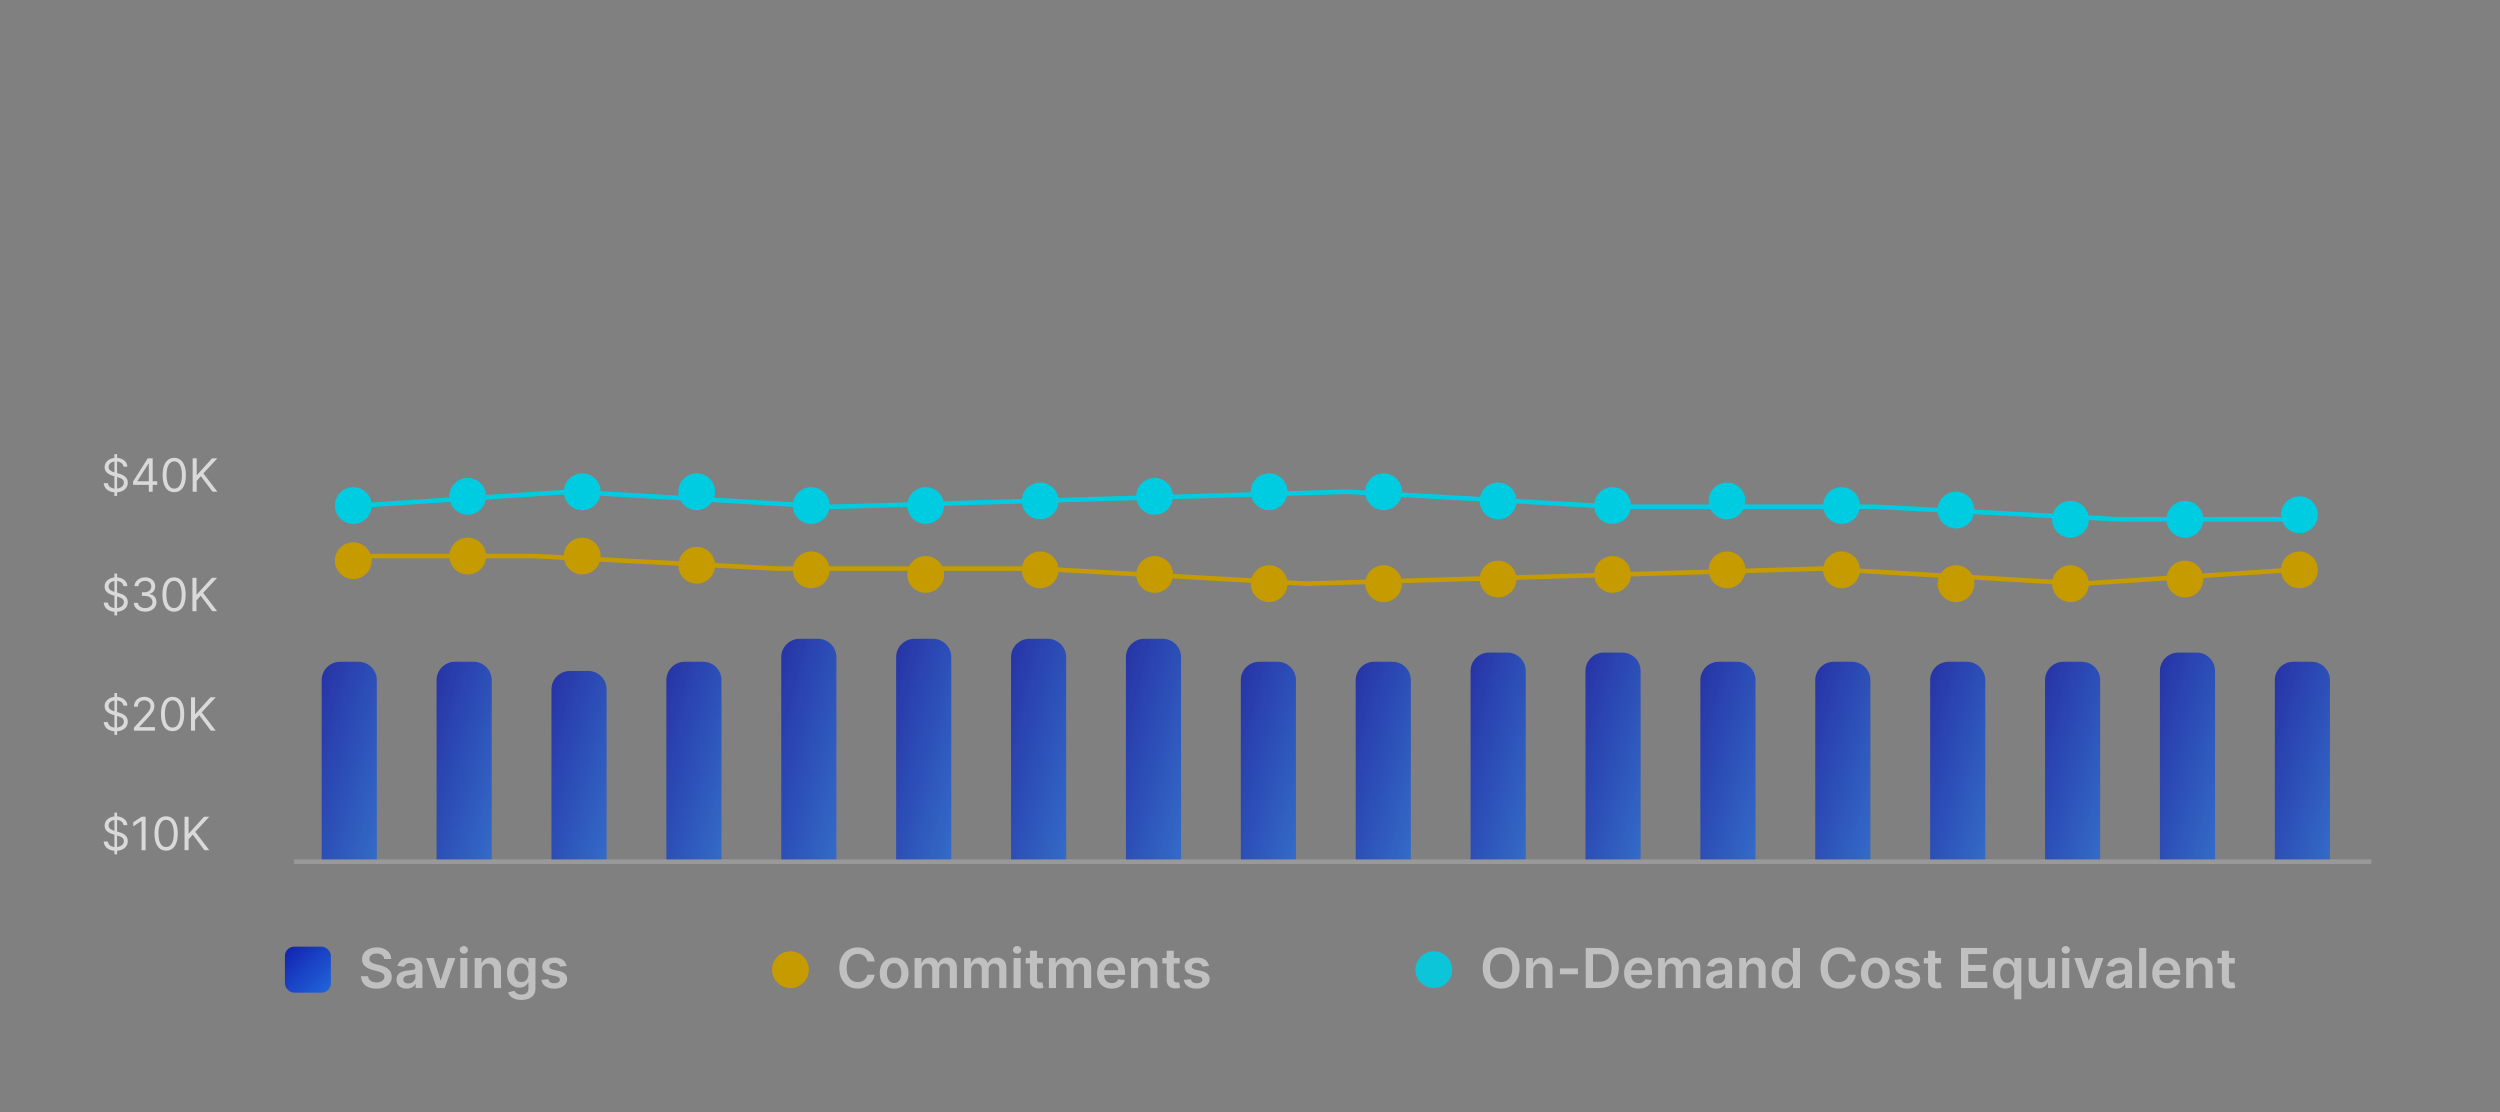 <svg width="544" height="242" viewBox="0 0 544 242" fill="none" xmlns="http://www.w3.org/2000/svg">
<rect x="0" y="0" width="544" height="242" fill="#808080" stroke="none"/>
<g opacity="0.7">
<path d="M24.898 107.909V98.818H25.48V107.909H24.898ZM26.858 101.545C26.815 101.186 26.642 100.906 26.34 100.707C26.037 100.509 25.665 100.409 25.224 100.409C24.902 100.409 24.621 100.461 24.379 100.565C24.14 100.67 23.953 100.813 23.818 100.995C23.686 101.177 23.619 101.384 23.619 101.616C23.619 101.811 23.666 101.978 23.758 102.117C23.852 102.254 23.973 102.369 24.12 102.462C24.267 102.552 24.421 102.626 24.582 102.685C24.743 102.742 24.891 102.788 25.026 102.824L25.764 103.023C25.954 103.072 26.164 103.141 26.396 103.229C26.631 103.316 26.854 103.436 27.067 103.587C27.283 103.737 27.46 103.928 27.6 104.163C27.74 104.397 27.81 104.685 27.81 105.026C27.81 105.419 27.707 105.774 27.501 106.091C27.297 106.408 26.999 106.66 26.606 106.847C26.215 107.034 25.741 107.128 25.182 107.128C24.661 107.128 24.21 107.044 23.829 106.876C23.45 106.708 23.152 106.473 22.934 106.173C22.718 105.872 22.597 105.523 22.568 105.125H23.477C23.501 105.4 23.593 105.627 23.754 105.807C23.918 105.984 24.124 106.117 24.372 106.205C24.623 106.29 24.893 106.332 25.182 106.332C25.518 106.332 25.82 106.278 26.087 106.169C26.355 106.058 26.567 105.904 26.723 105.707C26.879 105.509 26.957 105.277 26.957 105.011C26.957 104.77 26.89 104.573 26.755 104.422C26.62 104.27 26.442 104.147 26.222 104.053C26.002 103.958 25.764 103.875 25.509 103.804L24.614 103.548C24.046 103.385 23.596 103.152 23.264 102.849C22.933 102.546 22.767 102.149 22.767 101.659C22.767 101.252 22.877 100.897 23.097 100.594C23.32 100.288 23.618 100.052 23.992 99.883C24.369 99.713 24.789 99.628 25.253 99.628C25.722 99.628 26.138 99.712 26.503 99.88C26.867 100.046 27.156 100.273 27.369 100.562C27.585 100.851 27.698 101.179 27.71 101.545H26.858ZM28.959 105.509V104.784L32.155 99.727H32.681V100.849H32.326L29.911 104.67V104.727H34.215V105.509H28.959ZM32.383 107V105.288V104.951V99.727H33.221V107H32.383ZM37.918 107.099C37.383 107.099 36.927 106.954 36.551 106.663C36.174 106.369 35.887 105.944 35.688 105.388C35.489 104.829 35.39 104.154 35.39 103.364C35.39 102.578 35.489 101.906 35.688 101.35C35.889 100.791 36.178 100.365 36.554 100.072C36.933 99.776 37.388 99.628 37.918 99.628C38.448 99.628 38.902 99.776 39.278 100.072C39.657 100.365 39.946 100.791 40.145 101.35C40.346 101.906 40.446 102.578 40.446 103.364C40.446 104.154 40.347 104.829 40.148 105.388C39.949 105.944 39.662 106.369 39.285 106.663C38.909 106.954 38.453 107.099 37.918 107.099ZM37.918 106.318C38.448 106.318 38.86 106.062 39.154 105.551C39.447 105.04 39.594 104.311 39.594 103.364C39.594 102.734 39.527 102.198 39.392 101.755C39.259 101.312 39.067 100.975 38.816 100.743C38.568 100.511 38.268 100.395 37.918 100.395C37.392 100.395 36.982 100.654 36.686 101.173C36.39 101.689 36.242 102.419 36.242 103.364C36.242 103.993 36.308 104.528 36.441 104.969C36.573 105.409 36.764 105.744 37.012 105.974C37.263 106.203 37.565 106.318 37.918 106.318ZM41.924 107V99.727H42.804V103.335H42.89L46.157 99.727H47.307L44.253 103.009L47.307 107H46.242L43.713 103.619L42.804 104.642V107H41.924Z" fill="white"/>
<path d="M24.898 133.909V124.818H25.48V133.909H24.898ZM26.858 127.545C26.815 127.186 26.642 126.906 26.34 126.707C26.037 126.509 25.665 126.409 25.224 126.409C24.902 126.409 24.621 126.461 24.379 126.565C24.14 126.67 23.953 126.813 23.818 126.995C23.686 127.177 23.619 127.384 23.619 127.616C23.619 127.811 23.666 127.978 23.758 128.117C23.852 128.254 23.973 128.369 24.12 128.462C24.267 128.552 24.421 128.626 24.582 128.685C24.743 128.742 24.891 128.788 25.026 128.824L25.764 129.023C25.954 129.072 26.164 129.141 26.396 129.229C26.631 129.316 26.854 129.436 27.067 129.587C27.283 129.737 27.46 129.928 27.6 130.163C27.74 130.397 27.81 130.685 27.81 131.026C27.81 131.419 27.707 131.774 27.501 132.091C27.297 132.408 26.999 132.66 26.606 132.847C26.215 133.034 25.741 133.128 25.182 133.128C24.661 133.128 24.21 133.044 23.829 132.876C23.45 132.708 23.152 132.473 22.934 132.173C22.718 131.872 22.597 131.523 22.568 131.125H23.477C23.501 131.4 23.593 131.627 23.754 131.807C23.918 131.984 24.124 132.117 24.372 132.205C24.623 132.29 24.893 132.332 25.182 132.332C25.518 132.332 25.82 132.278 26.087 132.169C26.355 132.058 26.567 131.904 26.723 131.707C26.879 131.509 26.957 131.277 26.957 131.011C26.957 130.77 26.89 130.573 26.755 130.422C26.62 130.27 26.442 130.147 26.222 130.053C26.002 129.958 25.764 129.875 25.509 129.804L24.614 129.548C24.046 129.385 23.596 129.152 23.264 128.849C22.933 128.546 22.767 128.149 22.767 127.659C22.767 127.252 22.877 126.897 23.097 126.594C23.32 126.288 23.618 126.052 23.992 125.884C24.369 125.713 24.789 125.628 25.253 125.628C25.722 125.628 26.138 125.712 26.503 125.88C26.867 126.046 27.156 126.273 27.369 126.562C27.585 126.851 27.698 127.179 27.71 127.545H26.858ZM31.587 133.099C31.118 133.099 30.701 133.019 30.334 132.858C29.969 132.697 29.679 132.473 29.464 132.187C29.25 131.898 29.134 131.563 29.116 131.182H30.011C30.029 131.416 30.11 131.619 30.252 131.789C30.394 131.957 30.58 132.087 30.809 132.18C31.039 132.272 31.294 132.318 31.573 132.318C31.886 132.318 32.163 132.264 32.404 132.155C32.645 132.046 32.835 131.894 32.972 131.7C33.109 131.506 33.178 131.281 33.178 131.026C33.178 130.758 33.112 130.522 32.979 130.319C32.847 130.113 32.653 129.952 32.397 129.836C32.141 129.72 31.829 129.662 31.459 129.662H30.877V128.881H31.459C31.748 128.881 32.002 128.829 32.219 128.724C32.44 128.62 32.611 128.473 32.734 128.284C32.86 128.095 32.922 127.872 32.922 127.616C32.922 127.37 32.868 127.156 32.759 126.974C32.65 126.791 32.496 126.649 32.297 126.548C32.101 126.446 31.869 126.395 31.601 126.395C31.35 126.395 31.114 126.441 30.891 126.533C30.671 126.623 30.491 126.755 30.351 126.928C30.212 127.098 30.136 127.304 30.124 127.545H29.272C29.286 127.164 29.401 126.83 29.616 126.544C29.832 126.255 30.113 126.03 30.462 125.869C30.812 125.708 31.197 125.628 31.616 125.628C32.065 125.628 32.451 125.719 32.773 125.901C33.095 126.081 33.343 126.319 33.515 126.615C33.688 126.911 33.775 127.231 33.775 127.574C33.775 127.983 33.667 128.333 33.452 128.621C33.239 128.91 32.948 129.11 32.581 129.222V129.278C33.041 129.354 33.399 129.549 33.657 129.864C33.916 130.177 34.045 130.564 34.045 131.026C34.045 131.421 33.937 131.776 33.721 132.091C33.508 132.403 33.217 132.65 32.848 132.83C32.478 133.009 32.058 133.099 31.587 133.099ZM37.869 133.099C37.334 133.099 36.878 132.954 36.502 132.663C36.126 132.369 35.838 131.944 35.639 131.388C35.44 130.829 35.341 130.154 35.341 129.364C35.341 128.578 35.44 127.906 35.639 127.35C35.84 126.791 36.129 126.365 36.505 126.072C36.884 125.776 37.339 125.628 37.869 125.628C38.399 125.628 38.853 125.776 39.229 126.072C39.608 126.365 39.897 126.791 40.096 127.35C40.297 127.906 40.398 128.578 40.398 129.364C40.398 130.154 40.298 130.829 40.099 131.388C39.9 131.944 39.613 132.369 39.236 132.663C38.86 132.954 38.404 133.099 37.869 133.099ZM37.869 132.318C38.399 132.318 38.811 132.062 39.105 131.551C39.398 131.04 39.545 130.311 39.545 129.364C39.545 128.734 39.478 128.198 39.343 127.755C39.21 127.312 39.019 126.975 38.768 126.743C38.519 126.511 38.219 126.395 37.869 126.395C37.344 126.395 36.933 126.654 36.637 127.173C36.341 127.689 36.193 128.419 36.193 129.364C36.193 129.993 36.259 130.528 36.392 130.969C36.524 131.409 36.715 131.744 36.964 131.974C37.215 132.203 37.516 132.318 37.869 132.318ZM41.875 133V125.727H42.755V129.335H42.841L46.108 125.727H47.258L44.204 129.009L47.258 133H46.193L43.665 129.619L42.755 130.642V133H41.875Z" fill="white"/>
<path d="M24.898 159.909V150.818H25.48V159.909H24.898ZM26.858 153.545C26.815 153.186 26.642 152.906 26.34 152.707C26.037 152.509 25.665 152.409 25.224 152.409C24.902 152.409 24.621 152.461 24.379 152.565C24.14 152.67 23.953 152.813 23.818 152.995C23.686 153.177 23.619 153.384 23.619 153.616C23.619 153.811 23.666 153.978 23.758 154.117C23.852 154.254 23.973 154.369 24.12 154.462C24.267 154.552 24.421 154.626 24.582 154.685C24.743 154.742 24.891 154.788 25.026 154.824L25.764 155.023C25.954 155.072 26.164 155.141 26.396 155.229C26.631 155.316 26.854 155.436 27.067 155.587C27.283 155.737 27.46 155.928 27.6 156.163C27.74 156.397 27.81 156.685 27.81 157.026C27.81 157.419 27.707 157.774 27.501 158.091C27.297 158.408 26.999 158.66 26.606 158.847C26.215 159.034 25.741 159.128 25.182 159.128C24.661 159.128 24.21 159.044 23.829 158.876C23.45 158.708 23.152 158.473 22.934 158.173C22.718 157.872 22.597 157.523 22.568 157.125H23.477C23.501 157.4 23.593 157.627 23.754 157.807C23.918 157.984 24.124 158.117 24.372 158.205C24.623 158.29 24.893 158.332 25.182 158.332C25.518 158.332 25.82 158.278 26.087 158.169C26.355 158.058 26.567 157.904 26.723 157.707C26.879 157.509 26.957 157.277 26.957 157.011C26.957 156.77 26.89 156.573 26.755 156.422C26.62 156.27 26.442 156.147 26.222 156.053C26.002 155.958 25.764 155.875 25.509 155.804L24.614 155.548C24.046 155.385 23.596 155.152 23.264 154.849C22.933 154.546 22.767 154.149 22.767 153.659C22.767 153.252 22.877 152.897 23.097 152.594C23.32 152.288 23.618 152.052 23.992 151.884C24.369 151.713 24.789 151.628 25.253 151.628C25.722 151.628 26.138 151.712 26.503 151.88C26.867 152.046 27.156 152.273 27.369 152.562C27.585 152.851 27.698 153.179 27.71 153.545H26.858ZM29.13 159V158.361L31.53 155.733C31.812 155.425 32.044 155.158 32.226 154.93C32.409 154.701 32.544 154.485 32.631 154.284C32.721 154.08 32.766 153.867 32.766 153.645C32.766 153.389 32.705 153.168 32.581 152.981C32.461 152.794 32.295 152.649 32.084 152.548C31.874 152.446 31.637 152.395 31.374 152.395C31.095 152.395 30.851 152.453 30.643 152.569C30.437 152.683 30.277 152.842 30.163 153.048C30.052 153.254 29.996 153.496 29.996 153.773H29.158C29.158 153.347 29.256 152.973 29.453 152.651C29.649 152.329 29.917 152.078 30.256 151.898C30.596 151.718 30.979 151.628 31.402 151.628C31.829 151.628 32.206 151.718 32.535 151.898C32.864 152.078 33.123 152.32 33.309 152.626C33.496 152.931 33.59 153.271 33.59 153.645C33.59 153.912 33.541 154.174 33.444 154.43C33.35 154.683 33.184 154.966 32.947 155.278C32.713 155.589 32.387 155.967 31.971 156.415L30.337 158.162V158.219H33.718V159H29.13ZM37.557 159.099C37.022 159.099 36.566 158.954 36.19 158.663C35.813 158.369 35.525 157.944 35.327 157.388C35.128 156.829 35.028 156.154 35.028 155.364C35.028 154.578 35.128 153.906 35.327 153.35C35.528 152.791 35.817 152.365 36.193 152.072C36.572 151.776 37.026 151.628 37.557 151.628C38.087 151.628 38.54 151.776 38.917 152.072C39.295 152.365 39.584 152.791 39.783 153.35C39.984 153.906 40.085 154.578 40.085 155.364C40.085 156.154 39.986 156.829 39.787 157.388C39.588 157.944 39.3 158.369 38.924 158.663C38.547 158.954 38.092 159.099 37.557 159.099ZM37.557 158.318C38.087 158.318 38.499 158.062 38.792 157.551C39.086 157.04 39.233 156.311 39.233 155.364C39.233 154.734 39.165 154.198 39.03 153.755C38.898 153.312 38.706 152.975 38.455 152.743C38.206 152.511 37.907 152.395 37.557 152.395C37.031 152.395 36.62 152.654 36.324 153.173C36.029 153.689 35.88 154.419 35.88 155.364C35.88 155.993 35.947 156.528 36.079 156.969C36.212 157.409 36.403 157.744 36.651 157.974C36.902 158.203 37.204 158.318 37.557 158.318ZM41.562 159V151.727H42.443V155.335H42.528L45.795 151.727H46.946L43.892 155.009L46.946 159H45.88L43.352 155.619L42.443 156.642V159H41.562Z" fill="white"/>
<path d="M24.898 185.909V176.818H25.48V185.909H24.898ZM26.858 179.545C26.815 179.186 26.642 178.906 26.34 178.707C26.037 178.509 25.665 178.409 25.224 178.409C24.902 178.409 24.621 178.461 24.379 178.565C24.14 178.67 23.953 178.813 23.818 178.995C23.686 179.177 23.619 179.384 23.619 179.616C23.619 179.811 23.666 179.978 23.758 180.117C23.852 180.254 23.973 180.369 24.12 180.462C24.267 180.552 24.421 180.626 24.582 180.685C24.743 180.742 24.891 180.788 25.026 180.824L25.764 181.023C25.954 181.072 26.164 181.141 26.396 181.229C26.631 181.316 26.854 181.436 27.067 181.587C27.283 181.737 27.46 181.928 27.6 182.163C27.74 182.397 27.81 182.685 27.81 183.026C27.81 183.419 27.707 183.774 27.501 184.091C27.297 184.408 26.999 184.66 26.606 184.847C26.215 185.034 25.741 185.128 25.182 185.128C24.661 185.128 24.21 185.044 23.829 184.876C23.45 184.708 23.152 184.473 22.934 184.173C22.718 183.872 22.597 183.523 22.568 183.125H23.477C23.501 183.4 23.593 183.627 23.754 183.807C23.918 183.984 24.124 184.117 24.372 184.205C24.623 184.29 24.893 184.332 25.182 184.332C25.518 184.332 25.82 184.278 26.087 184.169C26.355 184.058 26.567 183.904 26.723 183.707C26.879 183.509 26.957 183.277 26.957 183.011C26.957 182.77 26.89 182.573 26.755 182.422C26.62 182.27 26.442 182.147 26.222 182.053C26.002 181.958 25.764 181.875 25.509 181.804L24.614 181.548C24.046 181.385 23.596 181.152 23.264 180.849C22.933 180.546 22.767 180.149 22.767 179.659C22.767 179.252 22.877 178.897 23.097 178.594C23.32 178.288 23.618 178.052 23.992 177.884C24.369 177.713 24.789 177.628 25.253 177.628C25.722 177.628 26.138 177.712 26.503 177.88C26.867 178.046 27.156 178.273 27.369 178.562C27.585 178.851 27.698 179.179 27.71 179.545H26.858ZM31.687 177.727V185H30.806V178.651H30.763L28.988 179.83V178.935L30.806 177.727H31.687ZM36.15 185.099C35.615 185.099 35.16 184.954 34.783 184.663C34.407 184.369 34.119 183.944 33.92 183.388C33.721 182.829 33.622 182.154 33.622 181.364C33.622 180.578 33.721 179.906 33.92 179.35C34.121 178.791 34.41 178.365 34.787 178.072C35.166 177.776 35.62 177.628 36.15 177.628C36.681 177.628 37.134 177.776 37.511 178.072C37.889 178.365 38.178 178.791 38.377 179.35C38.578 179.906 38.679 180.578 38.679 181.364C38.679 182.154 38.579 182.829 38.38 183.388C38.182 183.944 37.894 184.369 37.518 184.663C37.141 184.954 36.685 185.099 36.15 185.099ZM36.15 184.318C36.681 184.318 37.093 184.062 37.386 183.551C37.68 183.04 37.827 182.311 37.827 181.364C37.827 180.734 37.759 180.198 37.624 179.755C37.492 179.312 37.3 178.975 37.049 178.743C36.8 178.511 36.501 178.395 36.15 178.395C35.625 178.395 35.214 178.654 34.918 179.173C34.622 179.689 34.474 180.419 34.474 181.364C34.474 181.993 34.541 182.528 34.673 182.969C34.806 183.409 34.996 183.744 35.245 183.974C35.496 184.203 35.798 184.318 36.15 184.318ZM40.156 185V177.727H41.037V181.335H41.122L44.389 177.727H45.54L42.486 181.009L45.54 185H44.474L41.946 181.619L41.037 182.642V185H40.156Z" fill="white"/>
</g>
<line x1="64" y1="187.5" x2="516" y2="187.5" stroke="white" stroke-opacity="0.2"/>
<rect opacity="0.9" x="62" y="206" width="10" height="10" rx="2" fill="url(#paint0_linear_2589_6431)" fill-opacity="0.969"/>
<path d="M83.604 208.672C83.564 208.3 83.396 208.01 83.101 207.803C82.808 207.595 82.428 207.491 81.959 207.491C81.629 207.491 81.347 207.541 81.111 207.641C80.875 207.74 80.695 207.875 80.57 208.045C80.445 208.216 80.381 208.411 80.378 208.629C80.378 208.811 80.419 208.969 80.501 209.102C80.587 209.236 80.702 209.349 80.847 209.443C80.992 209.534 81.152 209.611 81.328 209.673C81.504 209.736 81.682 209.788 81.861 209.831L82.679 210.036C83.008 210.112 83.325 210.216 83.629 210.347C83.936 210.477 84.21 210.642 84.452 210.841C84.696 211.04 84.889 211.28 85.031 211.561C85.173 211.842 85.244 212.172 85.244 212.55C85.244 213.061 85.114 213.511 84.852 213.901C84.591 214.287 84.213 214.589 83.719 214.808C83.227 215.024 82.632 215.132 81.933 215.132C81.254 215.132 80.665 215.027 80.165 214.817C79.668 214.607 79.278 214.3 78.997 213.896C78.719 213.493 78.568 213.001 78.546 212.422H80.101C80.124 212.726 80.217 212.979 80.382 213.18C80.547 213.382 80.761 213.533 81.026 213.632C81.293 213.732 81.591 213.781 81.921 213.781C82.264 213.781 82.565 213.73 82.824 213.628C83.085 213.523 83.29 213.378 83.438 213.193C83.585 213.006 83.66 212.787 83.663 212.537C83.66 212.31 83.594 212.122 83.463 211.974C83.332 211.824 83.149 211.699 82.913 211.599C82.68 211.497 82.408 211.406 82.095 211.327L81.102 211.071C80.383 210.886 79.815 210.607 79.398 210.232C78.983 209.854 78.776 209.352 78.776 208.727C78.776 208.213 78.915 207.763 79.193 207.376C79.474 206.99 79.856 206.69 80.34 206.477C80.822 206.261 81.369 206.153 81.98 206.153C82.599 206.153 83.142 206.261 83.608 206.477C84.077 206.69 84.445 206.987 84.712 207.368C84.979 207.746 85.117 208.18 85.125 208.672H83.604ZM88.469 215.132C88.054 215.132 87.681 215.058 87.348 214.911C87.019 214.76 86.757 214.538 86.564 214.246C86.374 213.953 86.279 213.592 86.279 213.163C86.279 212.794 86.347 212.489 86.483 212.247C86.62 212.006 86.806 211.812 87.041 211.668C87.277 211.523 87.543 211.413 87.838 211.339C88.137 211.263 88.445 211.207 88.763 211.173C89.147 211.134 89.458 211.098 89.696 211.067C89.935 211.033 90.108 210.982 90.216 210.913C90.327 210.842 90.382 210.733 90.382 210.585V210.56C90.382 210.239 90.287 209.99 90.097 209.814C89.907 209.638 89.632 209.55 89.275 209.55C88.897 209.55 88.597 209.632 88.375 209.797C88.157 209.962 88.009 210.156 87.932 210.381L86.492 210.176C86.606 209.778 86.793 209.446 87.054 209.179C87.316 208.909 87.635 208.707 88.013 208.574C88.391 208.438 88.809 208.369 89.266 208.369C89.581 208.369 89.895 208.406 90.208 208.48C90.52 208.554 90.806 208.676 91.064 208.847C91.323 209.014 91.53 209.243 91.686 209.533C91.846 209.822 91.925 210.185 91.925 210.619V215H90.442V214.101H90.391C90.297 214.283 90.165 214.453 89.995 214.612C89.827 214.768 89.615 214.895 89.36 214.991C89.107 215.085 88.81 215.132 88.469 215.132ZM88.87 213.999C89.179 213.999 89.448 213.937 89.675 213.815C89.902 213.69 90.077 213.526 90.199 213.321C90.324 213.116 90.387 212.893 90.387 212.652V211.881C90.338 211.92 90.256 211.957 90.14 211.991C90.026 212.026 89.898 212.055 89.756 212.081C89.614 212.107 89.473 212.129 89.334 212.149C89.195 212.169 89.074 212.186 88.972 212.2C88.742 212.232 88.536 212.283 88.354 212.354C88.172 212.425 88.029 212.524 87.924 212.652C87.819 212.777 87.766 212.939 87.766 213.138C87.766 213.422 87.87 213.636 88.077 213.781C88.284 213.926 88.549 213.999 88.87 213.999ZM99.088 208.455L96.757 215H95.053L92.722 208.455H94.367L95.871 213.317H95.939L97.448 208.455H99.088ZM100.156 215V208.455H101.699V215H100.156ZM100.931 207.526C100.687 207.526 100.477 207.445 100.301 207.283C100.125 207.118 100.037 206.92 100.037 206.69C100.037 206.457 100.125 206.26 100.301 206.098C100.477 205.933 100.687 205.851 100.931 205.851C101.179 205.851 101.389 205.933 101.562 206.098C101.738 206.26 101.826 206.457 101.826 206.69C101.826 206.92 101.738 207.118 101.562 207.283C101.389 207.445 101.179 207.526 100.931 207.526ZM104.827 211.165V215H103.285V208.455H104.759V209.567H104.836C104.987 209.2 105.227 208.909 105.556 208.693C105.888 208.477 106.299 208.369 106.788 208.369C107.239 208.369 107.633 208.466 107.968 208.659C108.306 208.852 108.567 209.132 108.752 209.499C108.94 209.865 109.032 210.31 109.029 210.832V215H107.487V211.071C107.487 210.634 107.373 210.291 107.146 210.044C106.921 209.797 106.61 209.673 106.212 209.673C105.942 209.673 105.702 209.733 105.492 209.852C105.285 209.969 105.121 210.138 105.002 210.359C104.886 210.581 104.827 210.849 104.827 211.165ZM113.444 217.591C112.89 217.591 112.414 217.516 112.016 217.365C111.619 217.217 111.299 217.018 111.058 216.768C110.816 216.518 110.648 216.241 110.555 215.938L111.944 215.601C112.006 215.729 112.097 215.855 112.217 215.98C112.336 216.108 112.496 216.213 112.698 216.295C112.903 216.381 113.16 216.423 113.469 216.423C113.907 216.423 114.269 216.317 114.556 216.104C114.843 215.893 114.987 215.547 114.987 215.064V213.824H114.91C114.83 213.983 114.714 214.146 114.56 214.314C114.41 214.482 114.21 214.622 113.96 214.736C113.712 214.849 113.401 214.906 113.026 214.906C112.523 214.906 112.067 214.788 111.658 214.553C111.252 214.314 110.928 213.959 110.687 213.487C110.448 213.013 110.329 212.419 110.329 211.706C110.329 210.987 110.448 210.381 110.687 209.886C110.928 209.389 111.254 209.013 111.663 208.757C112.072 208.499 112.528 208.369 113.031 208.369C113.414 208.369 113.729 208.435 113.977 208.565C114.227 208.693 114.425 208.848 114.573 209.03C114.721 209.209 114.833 209.378 114.91 209.537H114.995V208.455H116.516V215.107C116.516 215.666 116.383 216.129 116.116 216.496C115.849 216.862 115.484 217.136 115.021 217.318C114.558 217.5 114.032 217.591 113.444 217.591ZM113.457 213.696C113.783 213.696 114.062 213.616 114.292 213.457C114.522 213.298 114.697 213.07 114.816 212.771C114.935 212.473 114.995 212.115 114.995 211.697C114.995 211.286 114.935 210.925 114.816 210.615C114.7 210.305 114.526 210.065 114.296 209.895C114.069 209.722 113.789 209.635 113.457 209.635C113.113 209.635 112.826 209.724 112.596 209.903C112.366 210.082 112.192 210.328 112.076 210.641C111.96 210.95 111.901 211.303 111.901 211.697C111.901 212.098 111.96 212.449 112.076 212.75C112.195 213.048 112.37 213.281 112.6 213.449C112.833 213.614 113.119 213.696 113.457 213.696ZM123.271 210.185L121.864 210.338C121.825 210.196 121.755 210.062 121.656 209.938C121.559 209.812 121.428 209.712 121.263 209.635C121.099 209.558 120.897 209.52 120.658 209.52C120.337 209.52 120.067 209.589 119.849 209.729C119.633 209.868 119.526 210.048 119.529 210.27C119.526 210.46 119.596 210.615 119.738 210.734C119.883 210.854 120.121 210.952 120.454 211.028L121.57 211.267C122.19 211.401 122.65 211.612 122.951 211.902C123.255 212.192 123.408 212.571 123.411 213.04C123.408 213.452 123.288 213.815 123.049 214.131C122.813 214.443 122.485 214.687 122.065 214.864C121.644 215.04 121.161 215.128 120.616 215.128C119.815 215.128 119.17 214.96 118.681 214.625C118.192 214.287 117.901 213.817 117.808 213.214L119.312 213.07C119.38 213.365 119.525 213.588 119.746 213.739C119.968 213.889 120.256 213.964 120.612 213.964C120.978 213.964 121.272 213.889 121.494 213.739C121.718 213.588 121.83 213.402 121.83 213.18C121.83 212.993 121.758 212.838 121.613 212.716C121.471 212.594 121.249 212.5 120.948 212.435L119.832 212.2C119.204 212.07 118.739 211.849 118.438 211.54C118.137 211.227 117.988 210.832 117.991 210.355C117.988 209.952 118.097 209.602 118.319 209.307C118.543 209.009 118.854 208.778 119.252 208.616C119.653 208.452 120.114 208.369 120.637 208.369C121.404 208.369 122.008 208.533 122.448 208.859C122.891 209.186 123.165 209.628 123.271 210.185Z" fill="white" fill-opacity="0.5"/>
<g style="mix-blend-mode:difference">
<circle cx="172" cy="211" r="4" transform="rotate(-180 172 211)" fill="#C69B00"/>
</g>
<path d="M190.331 209.217H188.737C188.692 208.956 188.608 208.724 188.486 208.523C188.364 208.318 188.212 208.145 188.03 208.003C187.848 207.861 187.641 207.754 187.408 207.683C187.178 207.609 186.929 207.572 186.662 207.572C186.188 207.572 185.767 207.692 185.401 207.93C185.034 208.166 184.747 208.513 184.54 208.97C184.332 209.425 184.229 209.98 184.229 210.636C184.229 211.304 184.332 211.866 184.54 212.324C184.75 212.778 185.037 213.122 185.401 213.355C185.767 213.585 186.186 213.7 186.658 213.7C186.919 213.7 187.163 213.666 187.391 213.598C187.621 213.527 187.827 213.423 188.009 213.287C188.193 213.151 188.348 212.983 188.473 212.784C188.601 212.585 188.689 212.358 188.737 212.102L190.331 212.111C190.271 212.526 190.142 212.915 189.943 213.278C189.747 213.642 189.49 213.963 189.172 214.241C188.854 214.517 188.482 214.733 188.055 214.889C187.629 215.043 187.156 215.119 186.636 215.119C185.869 215.119 185.185 214.942 184.582 214.587C183.98 214.232 183.506 213.719 183.159 213.048C182.813 212.378 182.639 211.574 182.639 210.636C182.639 209.696 182.814 208.892 183.163 208.224C183.513 207.554 183.989 207.041 184.591 206.686C185.193 206.331 185.875 206.153 186.636 206.153C187.122 206.153 187.574 206.222 187.991 206.358C188.409 206.494 188.781 206.695 189.108 206.959C189.435 207.22 189.703 207.541 189.913 207.922C190.126 208.3 190.266 208.732 190.331 209.217ZM194.566 215.128C193.926 215.128 193.373 214.987 192.904 214.706C192.435 214.425 192.071 214.031 191.813 213.526C191.557 213.02 191.429 212.429 191.429 211.753C191.429 211.077 191.557 210.484 191.813 209.976C192.071 209.467 192.435 209.072 192.904 208.791C193.373 208.51 193.926 208.369 194.566 208.369C195.205 208.369 195.759 208.51 196.228 208.791C196.696 209.072 197.059 209.467 197.314 209.976C197.573 210.484 197.702 211.077 197.702 211.753C197.702 212.429 197.573 213.02 197.314 213.526C197.059 214.031 196.696 214.425 196.228 214.706C195.759 214.987 195.205 215.128 194.566 215.128ZM194.574 213.892C194.921 213.892 195.211 213.797 195.444 213.607C195.676 213.413 195.85 213.155 195.963 212.831C196.08 212.507 196.138 212.146 196.138 211.749C196.138 211.348 196.08 210.986 195.963 210.662C195.85 210.335 195.676 210.075 195.444 209.882C195.211 209.689 194.921 209.592 194.574 209.592C194.219 209.592 193.924 209.689 193.688 209.882C193.455 210.075 193.28 210.335 193.164 210.662C193.05 210.986 192.993 211.348 192.993 211.749C192.993 212.146 193.05 212.507 193.164 212.831C193.28 213.155 193.455 213.413 193.688 213.607C193.924 213.797 194.219 213.892 194.574 213.892ZM199.011 215V208.455H200.486V209.567H200.562C200.699 209.192 200.925 208.899 201.24 208.689C201.555 208.476 201.932 208.369 202.369 208.369C202.812 208.369 203.186 208.477 203.49 208.693C203.797 208.906 204.013 209.197 204.138 209.567H204.206C204.351 209.203 204.595 208.913 204.939 208.697C205.286 208.479 205.696 208.369 206.17 208.369C206.773 208.369 207.264 208.56 207.645 208.94C208.026 209.321 208.216 209.876 208.216 210.607V215H206.669V210.845C206.669 210.439 206.561 210.142 206.345 209.955C206.129 209.764 205.865 209.669 205.553 209.669C205.18 209.669 204.889 209.786 204.679 210.018C204.472 210.249 204.368 210.548 204.368 210.918V215H202.855V210.781C202.855 210.443 202.753 210.173 202.548 209.972C202.347 209.77 202.082 209.669 201.756 209.669C201.534 209.669 201.332 209.726 201.151 209.839C200.969 209.95 200.824 210.108 200.716 210.312C200.608 210.514 200.554 210.75 200.554 211.02V215H199.011ZM209.781 215V208.455H211.255V209.567H211.332C211.468 209.192 211.694 208.899 212.01 208.689C212.325 208.476 212.701 208.369 213.139 208.369C213.582 208.369 213.956 208.477 214.26 208.693C214.566 208.906 214.782 209.197 214.907 209.567H214.975C215.12 209.203 215.365 208.913 215.708 208.697C216.055 208.479 216.466 208.369 216.94 208.369C217.542 208.369 218.034 208.56 218.414 208.94C218.795 209.321 218.985 209.876 218.985 210.607V215H217.439V210.845C217.439 210.439 217.331 210.142 217.115 209.955C216.899 209.764 216.635 209.669 216.322 209.669C215.95 209.669 215.659 209.786 215.449 210.018C215.241 210.249 215.137 210.548 215.137 210.918V215H213.625V210.781C213.625 210.443 213.522 210.173 213.318 209.972C213.116 209.77 212.852 209.669 212.525 209.669C212.304 209.669 212.102 209.726 211.92 209.839C211.738 209.95 211.593 210.108 211.485 210.312C211.377 210.514 211.324 210.75 211.324 211.02V215H209.781ZM220.55 215V208.455H222.093V215H220.55ZM221.326 207.526C221.082 207.526 220.871 207.445 220.695 207.283C220.519 207.118 220.431 206.92 220.431 206.69C220.431 206.457 220.519 206.26 220.695 206.098C220.871 205.933 221.082 205.851 221.326 205.851C221.573 205.851 221.783 205.933 221.957 206.098C222.133 206.26 222.221 206.457 222.221 206.69C222.221 206.92 222.133 207.118 221.957 207.283C221.783 207.445 221.573 207.526 221.326 207.526ZM226.948 208.455V209.648H223.185V208.455H226.948ZM224.114 206.886H225.657V213.031C225.657 213.239 225.688 213.398 225.75 213.509C225.816 213.616 225.901 213.69 226.006 213.73C226.111 213.77 226.228 213.79 226.355 213.79C226.452 213.79 226.54 213.783 226.62 213.768C226.702 213.754 226.765 213.741 226.807 213.73L227.067 214.936C226.985 214.964 226.867 214.996 226.713 215.03C226.563 215.064 226.378 215.084 226.159 215.089C225.773 215.101 225.425 215.043 225.115 214.915C224.806 214.784 224.56 214.582 224.378 214.31C224.199 214.037 224.111 213.696 224.114 213.287V206.886ZM228.238 215V208.455H229.712V209.567H229.789C229.925 209.192 230.151 208.899 230.467 208.689C230.782 208.476 231.158 208.369 231.596 208.369C232.039 208.369 232.413 208.477 232.717 208.693C233.023 208.906 233.239 209.197 233.364 209.567H233.433C233.577 209.203 233.822 208.913 234.165 208.697C234.512 208.479 234.923 208.369 235.397 208.369C235.999 208.369 236.491 208.56 236.871 208.94C237.252 209.321 237.442 209.876 237.442 210.607V215H235.896V210.845C235.896 210.439 235.788 210.142 235.572 209.955C235.356 209.764 235.092 209.669 234.779 209.669C234.407 209.669 234.116 209.786 233.906 210.018C233.698 210.249 233.594 210.548 233.594 210.918V215H232.082V210.781C232.082 210.443 231.979 210.173 231.775 209.972C231.573 209.77 231.309 209.669 230.982 209.669C230.761 209.669 230.559 209.726 230.377 209.839C230.195 209.95 230.05 210.108 229.942 210.312C229.835 210.514 229.781 210.75 229.781 211.02V215H228.238ZM241.905 215.128C241.249 215.128 240.682 214.991 240.205 214.719C239.73 214.443 239.365 214.054 239.11 213.551C238.854 213.045 238.726 212.45 238.726 211.766C238.726 211.092 238.854 210.501 239.11 209.993C239.368 209.482 239.729 209.084 240.192 208.8C240.655 208.513 241.199 208.369 241.824 208.369C242.228 208.369 242.608 208.435 242.966 208.565C243.327 208.693 243.645 208.892 243.921 209.162C244.199 209.432 244.418 209.776 244.577 210.193C244.736 210.608 244.816 211.102 244.816 211.676V212.149H239.451V211.109H243.337C243.334 210.814 243.27 210.551 243.145 210.321C243.02 210.088 242.846 209.905 242.621 209.771C242.4 209.638 242.141 209.571 241.846 209.571C241.53 209.571 241.253 209.648 241.015 209.801C240.776 209.952 240.59 210.151 240.456 210.398C240.326 210.642 240.259 210.911 240.256 211.203V212.111C240.256 212.491 240.326 212.818 240.465 213.091C240.604 213.361 240.799 213.568 241.049 213.713C241.299 213.855 241.591 213.926 241.926 213.926C242.151 213.926 242.354 213.895 242.536 213.832C242.718 213.767 242.875 213.672 243.009 213.547C243.142 213.422 243.243 213.267 243.311 213.082L244.752 213.244C244.661 213.625 244.488 213.957 244.232 214.241C243.979 214.523 243.655 214.741 243.26 214.898C242.865 215.051 242.414 215.128 241.905 215.128ZM247.663 211.165V215H246.121V208.455H247.595V209.567H247.672C247.822 209.2 248.063 208.909 248.392 208.693C248.724 208.477 249.135 208.369 249.624 208.369C250.075 208.369 250.469 208.466 250.804 208.659C251.142 208.852 251.403 209.132 251.588 209.499C251.776 209.865 251.868 210.31 251.865 210.832V215H250.322V211.071C250.322 210.634 250.209 210.291 249.982 210.044C249.757 209.797 249.446 209.673 249.048 209.673C248.778 209.673 248.538 209.733 248.328 209.852C248.121 209.969 247.957 210.138 247.838 210.359C247.722 210.581 247.663 210.849 247.663 211.165ZM256.702 208.455V209.648H252.939V208.455H256.702ZM253.868 206.886H255.411V213.031C255.411 213.239 255.442 213.398 255.504 213.509C255.57 213.616 255.655 213.69 255.76 213.73C255.865 213.77 255.982 213.79 256.109 213.79C256.206 213.79 256.294 213.783 256.374 213.768C256.456 213.754 256.518 213.741 256.561 213.73L256.821 214.936C256.739 214.964 256.621 214.996 256.467 215.03C256.317 215.064 256.132 215.084 255.913 215.089C255.527 215.101 255.179 215.043 254.869 214.915C254.56 214.784 254.314 214.582 254.132 214.31C253.953 214.037 253.865 213.696 253.868 213.287V206.886ZM263.071 210.185L261.665 210.338C261.625 210.196 261.556 210.062 261.456 209.938C261.36 209.812 261.229 209.712 261.064 209.635C260.9 209.558 260.698 209.52 260.459 209.52C260.138 209.52 259.868 209.589 259.65 209.729C259.434 209.868 259.327 210.048 259.33 210.27C259.327 210.46 259.397 210.615 259.539 210.734C259.684 210.854 259.922 210.952 260.255 211.028L261.371 211.267C261.99 211.401 262.451 211.612 262.752 211.902C263.056 212.192 263.209 212.571 263.212 213.04C263.209 213.452 263.088 213.815 262.85 214.131C262.614 214.443 262.286 214.687 261.865 214.864C261.445 215.04 260.962 215.128 260.417 215.128C259.615 215.128 258.971 214.96 258.482 214.625C257.993 214.287 257.702 213.817 257.608 213.214L259.113 213.07C259.181 213.365 259.326 213.588 259.547 213.739C259.769 213.889 260.057 213.964 260.412 213.964C260.779 213.964 261.073 213.889 261.294 213.739C261.519 213.588 261.631 213.402 261.631 213.18C261.631 212.993 261.559 212.838 261.414 212.716C261.272 212.594 261.05 212.5 260.749 212.435L259.632 212.2C259.005 212.07 258.54 211.849 258.239 211.54C257.938 211.227 257.789 210.832 257.792 210.355C257.789 209.952 257.898 209.602 258.12 209.307C258.344 209.009 258.655 208.778 259.053 208.616C259.453 208.452 259.915 208.369 260.438 208.369C261.205 208.369 261.809 208.533 262.249 208.859C262.692 209.186 262.966 209.628 263.071 210.185Z" fill="white" fill-opacity="0.5"/>
<circle cx="312" cy="211" r="4" fill="#00CCE1" fill-opacity="0.9"/>
<path d="M330.659 210.636C330.659 211.577 330.483 212.382 330.131 213.053C329.781 213.72 329.304 214.232 328.699 214.587C328.097 214.942 327.413 215.119 326.649 215.119C325.885 215.119 325.2 214.942 324.595 214.587C323.993 214.229 323.516 213.716 323.163 213.048C322.814 212.378 322.639 211.574 322.639 210.636C322.639 209.696 322.814 208.892 323.163 208.224C323.516 207.554 323.993 207.041 324.595 206.686C325.2 206.331 325.885 206.153 326.649 206.153C327.413 206.153 328.097 206.331 328.699 206.686C329.304 207.041 329.781 207.554 330.131 208.224C330.483 208.892 330.659 209.696 330.659 210.636ZM329.07 210.636C329.07 209.974 328.966 209.416 328.759 208.962C328.554 208.504 328.27 208.159 327.906 207.926C327.543 207.69 327.124 207.572 326.649 207.572C326.175 207.572 325.756 207.69 325.392 207.926C325.028 208.159 324.743 208.504 324.536 208.962C324.331 209.416 324.229 209.974 324.229 210.636C324.229 211.298 324.331 211.858 324.536 212.315C324.743 212.77 325.028 213.115 325.392 213.351C325.756 213.584 326.175 213.7 326.649 213.7C327.124 213.7 327.543 213.584 327.906 213.351C328.27 213.115 328.554 212.77 328.759 212.315C328.966 211.858 329.07 211.298 329.07 210.636ZM333.628 211.165V215H332.086V208.455H333.56V209.567H333.637C333.787 209.2 334.027 208.909 334.357 208.693C334.689 208.477 335.1 208.369 335.588 208.369C336.04 208.369 336.434 208.466 336.769 208.659C337.107 208.852 337.368 209.132 337.553 209.499C337.74 209.865 337.833 210.31 337.83 210.832V215H336.287V211.071C336.287 210.634 336.174 210.291 335.946 210.044C335.722 209.797 335.411 209.673 335.013 209.673C334.743 209.673 334.503 209.733 334.293 209.852C334.086 209.969 333.922 210.138 333.803 210.359C333.686 210.581 333.628 210.849 333.628 211.165ZM343.365 210.73V212H339.436V210.73H343.365ZM348.013 215H345.056V206.273H348.073C348.94 206.273 349.684 206.447 350.306 206.797C350.931 207.143 351.411 207.642 351.746 208.293C352.082 208.943 352.249 209.722 352.249 210.628C352.249 211.537 352.08 212.318 351.742 212.972C351.407 213.625 350.923 214.126 350.289 214.476C349.658 214.825 348.9 215 348.013 215ZM346.637 213.632H347.937C348.545 213.632 349.052 213.521 349.458 213.3C349.864 213.075 350.17 212.741 350.374 212.298C350.579 211.852 350.681 211.295 350.681 210.628C350.681 209.96 350.579 209.406 350.374 208.966C350.17 208.523 349.867 208.192 349.467 207.973C349.069 207.751 348.575 207.641 347.984 207.641H346.637V213.632ZM356.581 215.128C355.925 215.128 355.358 214.991 354.881 214.719C354.406 214.443 354.041 214.054 353.786 213.551C353.53 213.045 353.402 212.45 353.402 211.766C353.402 211.092 353.53 210.501 353.786 209.993C354.044 209.482 354.405 209.084 354.868 208.8C355.331 208.513 355.875 208.369 356.5 208.369C356.903 208.369 357.284 208.435 357.642 208.565C358.003 208.693 358.321 208.892 358.597 209.162C358.875 209.432 359.094 209.776 359.253 210.193C359.412 210.608 359.491 211.102 359.491 211.676V212.149H354.126V211.109H358.013C358.01 210.814 357.946 210.551 357.821 210.321C357.696 210.088 357.521 209.905 357.297 209.771C357.075 209.638 356.817 209.571 356.521 209.571C356.206 209.571 355.929 209.648 355.69 209.801C355.452 209.952 355.266 210.151 355.132 210.398C355.001 210.642 354.935 210.911 354.932 211.203V212.111C354.932 212.491 355.001 212.818 355.141 213.091C355.28 213.361 355.474 213.568 355.724 213.713C355.974 213.855 356.267 213.926 356.602 213.926C356.827 213.926 357.03 213.895 357.212 213.832C357.393 213.767 357.551 213.672 357.685 213.547C357.818 213.422 357.919 213.267 357.987 213.082L359.428 213.244C359.337 213.625 359.163 213.957 358.908 214.241C358.655 214.523 358.331 214.741 357.936 214.898C357.541 215.051 357.089 215.128 356.581 215.128ZM360.797 215V208.455H362.271V209.567H362.348C362.484 209.192 362.71 208.899 363.025 208.689C363.341 208.476 363.717 208.369 364.154 208.369C364.598 208.369 364.971 208.477 365.275 208.693C365.582 208.906 365.798 209.197 365.923 209.567H365.991C366.136 209.203 366.38 208.913 366.724 208.697C367.071 208.479 367.481 208.369 367.956 208.369C368.558 208.369 369.049 208.56 369.43 208.94C369.811 209.321 370.001 209.876 370.001 210.607V215H368.454V210.845C368.454 210.439 368.346 210.142 368.13 209.955C367.914 209.764 367.65 209.669 367.338 209.669C366.966 209.669 366.674 209.786 366.464 210.018C366.257 210.249 366.153 210.548 366.153 210.918V215H364.64V210.781C364.64 210.443 364.538 210.173 364.333 209.972C364.132 209.77 363.868 209.669 363.541 209.669C363.319 209.669 363.118 209.726 362.936 209.839C362.754 209.95 362.609 210.108 362.501 210.312C362.393 210.514 362.339 210.75 362.339 211.02V215H360.797ZM373.45 215.132C373.035 215.132 372.661 215.058 372.329 214.911C371.999 214.76 371.738 214.538 371.545 214.246C371.354 213.953 371.259 213.592 371.259 213.163C371.259 212.794 371.327 212.489 371.464 212.247C371.6 212.006 371.786 211.812 372.022 211.668C372.258 211.523 372.523 211.413 372.819 211.339C373.117 211.263 373.425 211.207 373.744 211.173C374.127 211.134 374.438 211.098 374.677 211.067C374.915 211.033 375.089 210.982 375.197 210.913C375.308 210.842 375.363 210.733 375.363 210.585V210.56C375.363 210.239 375.268 209.99 375.077 209.814C374.887 209.638 374.613 209.55 374.255 209.55C373.877 209.55 373.577 209.632 373.356 209.797C373.137 209.962 372.989 210.156 372.913 210.381L371.472 210.176C371.586 209.778 371.773 209.446 372.035 209.179C372.296 208.909 372.616 208.707 372.994 208.574C373.371 208.438 373.789 208.369 374.246 208.369C374.562 208.369 374.876 208.406 375.188 208.48C375.501 208.554 375.786 208.676 376.045 208.847C376.303 209.014 376.511 209.243 376.667 209.533C376.826 209.822 376.906 210.185 376.906 210.619V215H375.423V214.101H375.371C375.278 214.283 375.146 214.453 374.975 214.612C374.808 214.768 374.596 214.895 374.34 214.991C374.087 215.085 373.79 215.132 373.45 215.132ZM373.85 213.999C374.16 213.999 374.428 213.937 374.656 213.815C374.883 213.69 375.058 213.526 375.18 213.321C375.305 213.116 375.367 212.893 375.367 212.652V211.881C375.319 211.92 375.237 211.957 375.12 211.991C375.006 212.026 374.879 212.055 374.737 212.081C374.594 212.107 374.454 212.129 374.315 212.149C374.175 212.169 374.055 212.186 373.952 212.2C373.722 212.232 373.516 212.283 373.335 212.354C373.153 212.425 373.009 212.524 372.904 212.652C372.799 212.777 372.746 212.939 372.746 213.138C372.746 213.422 372.85 213.636 373.058 213.781C373.265 213.926 373.529 213.999 373.85 213.999ZM379.999 211.165V215H378.457V208.455H379.931V209.567H380.008C380.158 209.2 380.398 208.909 380.728 208.693C381.06 208.477 381.471 208.369 381.96 208.369C382.411 208.369 382.805 208.466 383.14 208.659C383.478 208.852 383.739 209.132 383.924 209.499C384.112 209.865 384.204 210.31 384.201 210.832V215H382.658V211.071C382.658 210.634 382.545 210.291 382.317 210.044C382.093 209.797 381.782 209.673 381.384 209.673C381.114 209.673 380.874 209.733 380.664 209.852C380.457 209.969 380.293 210.138 380.174 210.359C380.058 210.581 379.999 210.849 379.999 211.165ZM388.198 215.115C387.684 215.115 387.224 214.983 386.817 214.719C386.411 214.455 386.09 214.071 385.854 213.568C385.619 213.065 385.501 212.455 385.501 211.736C385.501 211.009 385.62 210.395 385.859 209.895C386.1 209.392 386.425 209.013 386.835 208.757C387.244 208.499 387.7 208.369 388.202 208.369C388.586 208.369 388.901 208.435 389.148 208.565C389.396 208.693 389.592 208.848 389.737 209.03C389.881 209.209 389.994 209.378 390.073 209.537H390.137V206.273H391.684V215H390.167V213.969H390.073C389.994 214.128 389.879 214.297 389.728 214.476C389.577 214.652 389.379 214.803 389.131 214.928C388.884 215.053 388.573 215.115 388.198 215.115ZM388.629 213.849C388.955 213.849 389.234 213.761 389.464 213.585C389.694 213.406 389.869 213.158 389.988 212.839C390.107 212.521 390.167 212.151 390.167 211.727C390.167 211.304 390.107 210.936 389.988 210.624C389.871 210.311 389.698 210.068 389.468 209.895C389.241 209.722 388.961 209.635 388.629 209.635C388.285 209.635 387.998 209.724 387.768 209.903C387.538 210.082 387.364 210.33 387.248 210.645C387.131 210.96 387.073 211.321 387.073 211.727C387.073 212.136 387.131 212.501 387.248 212.822C387.367 213.141 387.542 213.392 387.772 213.577C388.005 213.759 388.29 213.849 388.629 213.849ZM403.843 209.217H402.249C402.203 208.956 402.12 208.724 401.998 208.523C401.875 208.318 401.723 208.145 401.542 208.003C401.36 207.861 401.152 207.754 400.919 207.683C400.689 207.609 400.441 207.572 400.174 207.572C399.699 207.572 399.279 207.692 398.912 207.93C398.546 208.166 398.259 208.513 398.051 208.97C397.844 209.425 397.74 209.98 397.74 210.636C397.74 211.304 397.844 211.866 398.051 212.324C398.262 212.778 398.549 213.122 398.912 213.355C399.279 213.585 399.698 213.7 400.169 213.7C400.431 213.7 400.675 213.666 400.902 213.598C401.132 213.527 401.338 213.423 401.52 213.287C401.705 213.151 401.86 212.983 401.985 212.784C402.113 212.585 402.201 212.358 402.249 212.102L403.843 212.111C403.783 212.526 403.654 212.915 403.455 213.278C403.259 213.642 403.002 213.963 402.684 214.241C402.365 214.517 401.993 214.733 401.567 214.889C401.141 215.043 400.668 215.119 400.148 215.119C399.381 215.119 398.696 214.942 398.094 214.587C397.492 214.232 397.017 213.719 396.671 213.048C396.324 212.378 396.151 211.574 396.151 210.636C396.151 209.696 396.326 208.892 396.675 208.224C397.025 207.554 397.5 207.041 398.103 206.686C398.705 206.331 399.387 206.153 400.148 206.153C400.634 206.153 401.086 206.222 401.503 206.358C401.921 206.494 402.293 206.695 402.62 206.959C402.946 207.22 403.215 207.541 403.425 207.922C403.638 208.3 403.777 208.732 403.843 209.217ZM408.077 215.128C407.438 215.128 406.884 214.987 406.415 214.706C405.947 214.425 405.583 214.031 405.325 213.526C405.069 213.02 404.941 212.429 404.941 211.753C404.941 211.077 405.069 210.484 405.325 209.976C405.583 209.467 405.947 209.072 406.415 208.791C406.884 208.51 407.438 208.369 408.077 208.369C408.717 208.369 409.271 208.51 409.739 208.791C410.208 209.072 410.57 209.467 410.826 209.976C411.085 210.484 411.214 211.077 411.214 211.753C411.214 212.429 411.085 213.02 410.826 213.526C410.57 214.031 410.208 214.425 409.739 214.706C409.271 214.987 408.717 215.128 408.077 215.128ZM408.086 213.892C408.433 213.892 408.722 213.797 408.955 213.607C409.188 213.413 409.362 213.155 409.475 212.831C409.592 212.507 409.65 212.146 409.65 211.749C409.65 211.348 409.592 210.986 409.475 210.662C409.362 210.335 409.188 210.075 408.955 209.882C408.722 209.689 408.433 209.592 408.086 209.592C407.731 209.592 407.435 209.689 407.2 209.882C406.967 210.075 406.792 210.335 406.675 210.662C406.562 210.986 406.505 211.348 406.505 211.749C406.505 212.146 406.562 212.507 406.675 212.831C406.792 213.155 406.967 213.413 407.2 213.607C407.435 213.797 407.731 213.892 408.086 213.892ZM417.696 210.185L416.29 210.338C416.25 210.196 416.181 210.062 416.081 209.938C415.985 209.812 415.854 209.712 415.689 209.635C415.525 209.558 415.323 209.52 415.084 209.52C414.763 209.52 414.493 209.589 414.275 209.729C414.059 209.868 413.952 210.048 413.955 210.27C413.952 210.46 414.022 210.615 414.164 210.734C414.309 210.854 414.547 210.952 414.88 211.028L415.996 211.267C416.615 211.401 417.076 211.612 417.377 211.902C417.681 212.192 417.834 212.571 417.837 213.04C417.834 213.452 417.713 213.815 417.475 214.131C417.239 214.443 416.911 214.687 416.49 214.864C416.07 215.04 415.587 215.128 415.042 215.128C414.24 215.128 413.596 214.96 413.107 214.625C412.618 214.287 412.327 213.817 412.233 213.214L413.738 213.07C413.806 213.365 413.951 213.588 414.172 213.739C414.394 213.889 414.682 213.964 415.037 213.964C415.404 213.964 415.698 213.889 415.919 213.739C416.144 213.588 416.256 213.402 416.256 213.18C416.256 212.993 416.184 212.838 416.039 212.716C415.897 212.594 415.675 212.5 415.374 212.435L414.257 212.2C413.63 212.07 413.165 211.849 412.864 211.54C412.563 211.227 412.414 210.832 412.417 210.355C412.414 209.952 412.523 209.602 412.745 209.307C412.969 209.009 413.28 208.778 413.678 208.616C414.078 208.452 414.54 208.369 415.063 208.369C415.83 208.369 416.434 208.533 416.874 208.859C417.317 209.186 417.591 209.628 417.696 210.185ZM422.377 208.455V209.648H418.615V208.455H422.377ZM419.544 206.886H421.086V213.031C421.086 213.239 421.118 213.398 421.18 213.509C421.245 213.616 421.331 213.69 421.436 213.73C421.541 213.77 421.657 213.79 421.785 213.79C421.882 213.79 421.97 213.783 422.049 213.768C422.132 213.754 422.194 213.741 422.237 213.73L422.497 214.936C422.414 214.964 422.297 214.996 422.143 215.03C421.993 215.064 421.808 215.084 421.589 215.089C421.203 215.101 420.855 215.043 420.545 214.915C420.235 214.784 419.99 214.582 419.808 214.31C419.629 214.037 419.541 213.696 419.544 213.287V206.886ZM426.712 215V206.273H432.388V207.598H428.293V209.967H432.094V211.293H428.293V213.675H432.423V215H426.712ZM438.301 217.455V213.969H438.237C438.158 214.128 438.043 214.297 437.892 214.476C437.741 214.652 437.543 214.803 437.295 214.928C437.048 215.053 436.737 215.115 436.362 215.115C435.848 215.115 435.388 214.983 434.982 214.719C434.575 214.455 434.254 214.071 434.018 213.568C433.783 213.065 433.665 212.455 433.665 211.736C433.665 211.009 433.784 210.395 434.023 209.895C434.264 209.392 434.589 209.013 434.999 208.757C435.408 208.499 435.864 208.369 436.366 208.369C436.75 208.369 437.065 208.435 437.312 208.565C437.56 208.693 437.756 208.848 437.901 209.03C438.045 209.209 438.158 209.378 438.237 209.537H438.331V208.455H439.848V217.455H438.301ZM436.793 213.849C437.119 213.849 437.398 213.761 437.628 213.585C437.858 213.406 438.033 213.158 438.152 212.839C438.271 212.521 438.331 212.151 438.331 211.727C438.331 211.304 438.271 210.936 438.152 210.624C438.036 210.311 437.862 210.068 437.632 209.895C437.405 209.722 437.125 209.635 436.793 209.635C436.449 209.635 436.162 209.724 435.932 209.903C435.702 210.082 435.528 210.33 435.412 210.645C435.295 210.96 435.237 211.321 435.237 211.727C435.237 212.136 435.295 212.501 435.412 212.822C435.531 213.141 435.706 213.392 435.936 213.577C436.169 213.759 436.455 213.849 436.793 213.849ZM445.605 212.247V208.455H447.148V215H445.652V213.837H445.584C445.436 214.203 445.193 214.503 444.855 214.736C444.52 214.969 444.107 215.085 443.615 215.085C443.186 215.085 442.807 214.99 442.477 214.8C442.151 214.607 441.895 214.327 441.71 213.96C441.526 213.591 441.433 213.145 441.433 212.622V208.455H442.976V212.384C442.976 212.798 443.089 213.128 443.317 213.372C443.544 213.616 443.842 213.739 444.212 213.739C444.439 213.739 444.659 213.683 444.872 213.572C445.085 213.462 445.26 213.297 445.396 213.078C445.536 212.857 445.605 212.58 445.605 212.247ZM448.734 215V208.455H450.277V215H448.734ZM449.51 207.526C449.265 207.526 449.055 207.445 448.879 207.283C448.703 207.118 448.615 206.92 448.615 206.69C448.615 206.457 448.703 206.26 448.879 206.098C449.055 205.933 449.265 205.851 449.51 205.851C449.757 205.851 449.967 205.933 450.14 206.098C450.316 206.26 450.404 206.457 450.404 206.69C450.404 206.92 450.316 207.118 450.14 207.283C449.967 207.445 449.757 207.526 449.51 207.526ZM457.71 208.455L455.379 215H453.674L451.343 208.455H452.988L454.492 213.317H454.56L456.069 208.455H457.71ZM460.473 215.132C460.058 215.132 459.685 215.058 459.352 214.911C459.023 214.76 458.761 214.538 458.568 214.246C458.378 213.953 458.283 213.592 458.283 213.163C458.283 212.794 458.351 212.489 458.487 212.247C458.624 212.006 458.81 211.812 459.045 211.668C459.281 211.523 459.547 211.413 459.842 211.339C460.141 211.263 460.449 211.207 460.767 211.173C461.151 211.134 461.462 211.098 461.7 211.067C461.939 211.033 462.112 210.982 462.22 210.913C462.331 210.842 462.386 210.733 462.386 210.585V210.56C462.386 210.239 462.291 209.99 462.101 209.814C461.911 209.638 461.636 209.55 461.278 209.55C460.901 209.55 460.601 209.632 460.379 209.797C460.161 209.962 460.013 210.156 459.936 210.381L458.496 210.176C458.609 209.778 458.797 209.446 459.058 209.179C459.32 208.909 459.639 208.707 460.017 208.574C460.395 208.438 460.813 208.369 461.27 208.369C461.585 208.369 461.899 208.406 462.212 208.48C462.524 208.554 462.81 208.676 463.068 208.847C463.327 209.014 463.534 209.243 463.69 209.533C463.849 209.822 463.929 210.185 463.929 210.619V215H462.446V214.101H462.395C462.301 214.283 462.169 214.453 461.999 214.612C461.831 214.768 461.619 214.895 461.364 214.991C461.111 215.085 460.814 215.132 460.473 215.132ZM460.874 213.999C461.183 213.999 461.452 213.937 461.679 213.815C461.906 213.69 462.081 213.526 462.203 213.321C462.328 213.116 462.391 212.893 462.391 212.652V211.881C462.342 211.92 462.26 211.957 462.143 211.991C462.03 212.026 461.902 212.055 461.76 212.081C461.618 212.107 461.477 212.129 461.338 212.149C461.199 212.169 461.078 212.186 460.976 212.2C460.746 212.232 460.54 212.283 460.358 212.354C460.176 212.425 460.033 212.524 459.928 212.652C459.822 212.777 459.77 212.939 459.77 213.138C459.77 213.422 459.874 213.636 460.081 213.781C460.288 213.926 460.553 213.999 460.874 213.999ZM467.023 206.273V215H465.48V206.273H467.023ZM471.507 215.128C470.85 215.128 470.284 214.991 469.806 214.719C469.332 214.443 468.967 214.054 468.711 213.551C468.456 213.045 468.328 212.45 468.328 211.766C468.328 211.092 468.456 210.501 468.711 209.993C468.97 209.482 469.331 209.084 469.794 208.8C470.257 208.513 470.801 208.369 471.426 208.369C471.829 208.369 472.21 208.435 472.568 208.565C472.929 208.693 473.247 208.892 473.522 209.162C473.801 209.432 474.02 209.776 474.179 210.193C474.338 210.608 474.417 211.102 474.417 211.676V212.149H469.052V211.109H472.939C472.936 210.814 472.872 210.551 472.747 210.321C472.622 210.088 472.447 209.905 472.223 209.771C472.001 209.638 471.743 209.571 471.447 209.571C471.132 209.571 470.855 209.648 470.616 209.801C470.377 209.952 470.191 210.151 470.058 210.398C469.927 210.642 469.86 210.911 469.858 211.203V212.111C469.858 212.491 469.927 212.818 470.066 213.091C470.206 213.361 470.4 213.568 470.65 213.713C470.9 213.855 471.193 213.926 471.528 213.926C471.752 213.926 471.956 213.895 472.137 213.832C472.319 213.767 472.477 213.672 472.61 213.547C472.744 213.422 472.845 213.267 472.913 213.082L474.353 213.244C474.262 213.625 474.089 213.957 473.833 214.241C473.581 214.523 473.257 214.741 472.862 214.898C472.467 215.051 472.015 215.128 471.507 215.128ZM477.265 211.165V215H475.722V208.455H477.197V209.567H477.273C477.424 209.2 477.664 208.909 477.994 208.693C478.326 208.477 478.737 208.369 479.225 208.369C479.677 208.369 480.07 208.466 480.406 208.659C480.744 208.852 481.005 209.132 481.19 209.499C481.377 209.865 481.469 210.31 481.467 210.832V215H479.924V211.071C479.924 210.634 479.81 210.291 479.583 210.044C479.359 209.797 479.048 209.673 478.65 209.673C478.38 209.673 478.14 209.733 477.93 209.852C477.722 209.969 477.559 210.138 477.44 210.359C477.323 210.581 477.265 210.849 477.265 211.165ZM486.303 208.455V209.648H482.54V208.455H486.303ZM483.469 206.886H485.012V213.031C485.012 213.239 485.043 213.398 485.106 213.509C485.171 213.616 485.256 213.69 485.362 213.73C485.467 213.77 485.583 213.79 485.711 213.79C485.808 213.79 485.896 213.783 485.975 213.768C486.058 213.754 486.12 213.741 486.163 213.73L486.423 214.936C486.34 214.964 486.222 214.996 486.069 215.03C485.918 215.064 485.734 215.084 485.515 215.089C485.129 215.101 484.781 215.043 484.471 214.915C484.161 214.784 483.915 214.582 483.734 214.31C483.555 214.037 483.467 213.696 483.469 213.287V206.886Z" fill="white" fill-opacity="0.5"/>
<g style="mix-blend-mode:difference">
<g style="mix-blend-mode:darken">
<circle cx="500.355" cy="124" r="4" transform="rotate(-180 500.355 124)" fill="#C69B00"/>
</g>
<g style="mix-blend-mode:darken">
<circle cx="475.445" cy="126" r="4" transform="rotate(-180 475.445 126)" fill="#C69B00"/>
</g>
<g style="mix-blend-mode:darken">
<circle cx="450.535" cy="127" r="4" transform="rotate(-180 450.535 127)" fill="#C69B00"/>
</g>
<g style="mix-blend-mode:darken">
<circle cx="425.625" cy="127" r="4" transform="rotate(-180 425.625 127)" fill="#C69B00"/>
</g>
<g style="mix-blend-mode:darken">
<circle cx="400.715" cy="124" r="4" transform="rotate(-180 400.715 124)" fill="#C69B00"/>
</g>
<g style="mix-blend-mode:darken">
<circle cx="375.801" cy="124" r="4" transform="rotate(-180 375.801 124)" fill="#C69B00"/>
</g>
<g style="mix-blend-mode:darken">
<circle cx="350.891" cy="125" r="4" transform="rotate(-180 350.891 125)" fill="#C69B00"/>
</g>
<g style="mix-blend-mode:darken">
<circle cx="325.98" cy="126" r="4" transform="rotate(-180 325.98 126)" fill="#C69B00"/>
</g>
<g style="mix-blend-mode:darken">
<circle cx="301.07" cy="127" r="4" transform="rotate(-180 301.07 127)" fill="#C69B00"/>
</g>
<g style="mix-blend-mode:darken">
<circle cx="276.16" cy="127" r="4" transform="rotate(-180 276.16 127)" fill="#C69B00"/>
</g>
<g style="mix-blend-mode:darken">
<circle cx="251.246" cy="125" r="4" transform="rotate(-180 251.246 125)" fill="#C69B00"/>
</g>
<g style="mix-blend-mode:darken">
<circle cx="226.34" cy="124" r="4" transform="rotate(-180 226.34 124)" fill="#C69B00"/>
</g>
<g style="mix-blend-mode:darken">
<circle cx="201.426" cy="125" r="4" transform="rotate(-180 201.426 125)" fill="#C69B00"/>
</g>
<g style="mix-blend-mode:darken">
<circle cx="176.516" cy="124" r="4" transform="rotate(-180 176.516 124)" fill="#C69B00"/>
</g>
<g style="mix-blend-mode:darken">
<circle cx="151.605" cy="123" r="4" transform="rotate(-180 151.605 123)" fill="#C69B00"/>
</g>
<g style="mix-blend-mode:darken">
<circle cx="126.691" cy="121" r="4" transform="rotate(-180 126.691 121)" fill="#C69B00"/>
</g>
<g style="mix-blend-mode:darken">
<circle cx="101.785" cy="121" r="4" transform="rotate(-180 101.785 121)" fill="#C69B00"/>
</g>
<g style="mix-blend-mode:darken">
<circle cx="76.871" cy="122" r="4" transform="rotate(-180 76.871 122)" fill="#C69B00"/>
</g>
<g style="mix-blend-mode:darken">
<path d="M503 123.727L453.153 127L396.235 123.727L284.167 127L225.835 123.727L169.271 123.727L116.241 121L77 121" stroke="#C69B00"/>
</g>
</g>
<g style="mix-blend-mode:hard-light">
<g style="mix-blend-mode:darken">
<path d="M74.227 110.273L124.074 107L180.992 110.273L293.06 107L351.392 110.273L407.956 110.273L460.985 113L500.227 113" stroke="#00CCE1"/>
</g>
<g style="mix-blend-mode:darken">
<circle cx="76.871" cy="110" r="4" fill="#00CCE1"/>
</g>
<g style="mix-blend-mode:darken">
<circle cx="101.781" cy="108" r="4" fill="#00CCE1"/>
</g>
<g style="mix-blend-mode:darken">
<circle cx="126.691" cy="107" r="4" fill="#00CCE1"/>
</g>
<g style="mix-blend-mode:darken">
<circle cx="151.602" cy="107" r="4" fill="#00CCE1"/>
</g>
<g style="mix-blend-mode:darken">
<circle cx="176.512" cy="110" r="4" fill="#00CCE1"/>
</g>
<g style="mix-blend-mode:darken">
<circle cx="201.426" cy="110" r="4" fill="#00CCE1"/>
</g>
<g style="mix-blend-mode:darken">
<circle cx="226.336" cy="109" r="4" fill="#00CCE1"/>
</g>
<g style="mix-blend-mode:darken">
<circle cx="251.246" cy="108" r="4" fill="#00CCE1"/>
</g>
<g style="mix-blend-mode:darken">
<circle cx="276.156" cy="107" r="4" fill="#00CCE1"/>
</g>
<g style="mix-blend-mode:darken">
<circle cx="301.066" cy="107" r="4" fill="#00CCE1"/>
</g>
<g style="mix-blend-mode:darken">
<circle cx="325.98" cy="109" r="4" fill="#00CCE1"/>
</g>
<g style="mix-blend-mode:darken">
<circle cx="350.887" cy="110" r="4" fill="#00CCE1"/>
</g>
<g style="mix-blend-mode:darken">
<circle cx="375.801" cy="109" r="4" fill="#00CCE1"/>
</g>
<g style="mix-blend-mode:darken">
<circle cx="400.711" cy="110" r="4" fill="#00CCE1"/>
</g>
<g style="mix-blend-mode:darken">
<circle cx="425.621" cy="111" r="4" fill="#00CCE1"/>
</g>
<g style="mix-blend-mode:darken">
<circle cx="450.535" cy="113" r="4" fill="#00CCE1"/>
</g>
<g style="mix-blend-mode:darken">
<circle cx="475.441" cy="113" r="4" fill="#00CCE1"/>
</g>
<g style="mix-blend-mode:darken">
<circle cx="500.355" cy="112" r="4" fill="#00CCE1"/>
</g>
</g>
<g style="mix-blend-mode:difference" opacity="0.9">
<path opacity="0.8" d="M70 148C70 145.791 71.791 144 74 144H78C80.209 144 82 145.791 82 148V187H70V148Z" fill="url(#paint1_linear_2589_6431)" fill-opacity="0.969"/>
<path opacity="0.8" d="M95 148C95 145.791 96.791 144 99 144H103C105.209 144 107 145.791 107 148V187H95V148Z" fill="url(#paint2_linear_2589_6431)" fill-opacity="0.969"/>
<path opacity="0.8" d="M120 150C120 147.791 121.791 146 124 146H128C130.209 146 132 147.791 132 150V187H120V150Z" fill="url(#paint3_linear_2589_6431)" fill-opacity="0.969"/>
<path opacity="0.8" d="M145 148C145 145.791 146.791 144 149 144H153C155.209 144 157 145.791 157 148V187H145V148Z" fill="url(#paint4_linear_2589_6431)" fill-opacity="0.969"/>
<path opacity="0.8" d="M170 143C170 140.791 171.791 139 174 139H178C180.209 139 182 140.791 182 143V187H170V143Z" fill="url(#paint5_linear_2589_6431)" fill-opacity="0.969"/>
<path opacity="0.8" d="M195 143C195 140.791 196.791 139 199 139H203C205.209 139 207 140.791 207 143V187H195V143Z" fill="url(#paint6_linear_2589_6431)" fill-opacity="0.969"/>
<path opacity="0.8" d="M220 143C220 140.791 221.791 139 224 139H228C230.209 139 232 140.791 232 143V187H220V143Z" fill="url(#paint7_linear_2589_6431)" fill-opacity="0.969"/>
<path opacity="0.8" d="M245 143C245 140.791 246.791 139 249 139H253C255.209 139 257 140.791 257 143V187H245V143Z" fill="url(#paint8_linear_2589_6431)" fill-opacity="0.969"/>
<path opacity="0.8" d="M270 148C270 145.791 271.791 144 274 144H278C280.209 144 282 145.791 282 148V187H270V148Z" fill="url(#paint9_linear_2589_6431)" fill-opacity="0.969"/>
<path opacity="0.8" d="M295 148C295 145.791 296.791 144 299 144H303C305.209 144 307 145.791 307 148V187H295V148Z" fill="url(#paint10_linear_2589_6431)" fill-opacity="0.969"/>
<path opacity="0.8" d="M320 146C320 143.791 321.791 142 324 142H328C330.209 142 332 143.791 332 146V187H320V146Z" fill="url(#paint11_linear_2589_6431)" fill-opacity="0.969"/>
<path opacity="0.8" d="M345 146C345 143.791 346.791 142 349 142H353C355.209 142 357 143.791 357 146V187H345V146Z" fill="url(#paint12_linear_2589_6431)" fill-opacity="0.969"/>
<path opacity="0.8" d="M370 148C370 145.791 371.791 144 374 144H378C380.209 144 382 145.791 382 148V187H370V148Z" fill="url(#paint13_linear_2589_6431)" fill-opacity="0.969"/>
<path opacity="0.8" d="M395 148C395 145.791 396.791 144 399 144H403C405.209 144 407 145.791 407 148V187H395V148Z" fill="url(#paint14_linear_2589_6431)" fill-opacity="0.969"/>
<path opacity="0.8" d="M420 148C420 145.791 421.791 144 424 144H428C430.209 144 432 145.791 432 148V187H420V148Z" fill="url(#paint15_linear_2589_6431)" fill-opacity="0.969"/>
<path opacity="0.8" d="M445 148C445 145.791 446.791 144 449 144H453C455.209 144 457 145.791 457 148V187H445V148Z" fill="url(#paint16_linear_2589_6431)" fill-opacity="0.969"/>
<path opacity="0.8" d="M470 146C470 143.791 471.791 142 474 142H478C480.209 142 482 143.791 482 146V187H470V146Z" fill="url(#paint17_linear_2589_6431)" fill-opacity="0.969"/>
<path opacity="0.8" d="M495 148C495 145.791 496.791 144 499 144H503C505.209 144 507 145.791 507 148V187H495V148Z" fill="url(#paint18_linear_2589_6431)" fill-opacity="0.969"/>
</g>
<defs>
<linearGradient id="paint0_linear_2589_6431" x1="62" y1="206" x2="72" y2="216" gradientUnits="userSpaceOnUse">
<stop stop-color="#0012B6"/>
<stop offset="1" stop-color="#1363E8"/>
</linearGradient>
<linearGradient id="paint1_linear_2589_6431" x1="70" y1="144" x2="92.266" y2="150.214" gradientUnits="userSpaceOnUse">
<stop stop-color="#0012B6"/>
<stop offset="1" stop-color="#1363E8"/>
</linearGradient>
<linearGradient id="paint2_linear_2589_6431" x1="95" y1="144" x2="117.266" y2="150.214" gradientUnits="userSpaceOnUse">
<stop stop-color="#0012B6"/>
<stop offset="1" stop-color="#1363E8"/>
</linearGradient>
<linearGradient id="paint3_linear_2589_6431" x1="120" y1="146" x2="142.106" y2="152.47" gradientUnits="userSpaceOnUse">
<stop stop-color="#0012B6"/>
<stop offset="1" stop-color="#1363E8"/>
</linearGradient>
<linearGradient id="paint4_linear_2589_6431" x1="145" y1="144" x2="167.266" y2="150.214" gradientUnits="userSpaceOnUse">
<stop stop-color="#0012B6"/>
<stop offset="1" stop-color="#1363E8"/>
</linearGradient>
<linearGradient id="paint5_linear_2589_6431" x1="170" y1="139" x2="192.588" y2="144.647" gradientUnits="userSpaceOnUse">
<stop stop-color="#0012B6"/>
<stop offset="1" stop-color="#1363E8"/>
</linearGradient>
<linearGradient id="paint6_linear_2589_6431" x1="195" y1="139" x2="217.588" y2="144.647" gradientUnits="userSpaceOnUse">
<stop stop-color="#0012B6"/>
<stop offset="1" stop-color="#1363E8"/>
</linearGradient>
<linearGradient id="paint7_linear_2589_6431" x1="220" y1="139" x2="242.588" y2="144.647" gradientUnits="userSpaceOnUse">
<stop stop-color="#0012B6"/>
<stop offset="1" stop-color="#1363E8"/>
</linearGradient>
<linearGradient id="paint8_linear_2589_6431" x1="245" y1="139" x2="267.588" y2="144.647" gradientUnits="userSpaceOnUse">
<stop stop-color="#0012B6"/>
<stop offset="1" stop-color="#1363E8"/>
</linearGradient>
<linearGradient id="paint9_linear_2589_6431" x1="270" y1="144" x2="292.266" y2="150.214" gradientUnits="userSpaceOnUse">
<stop stop-color="#0012B6"/>
<stop offset="1" stop-color="#1363E8"/>
</linearGradient>
<linearGradient id="paint10_linear_2589_6431" x1="295" y1="144" x2="317.266" y2="150.214" gradientUnits="userSpaceOnUse">
<stop stop-color="#0012B6"/>
<stop offset="1" stop-color="#1363E8"/>
</linearGradient>
<linearGradient id="paint11_linear_2589_6431" x1="320" y1="142" x2="342.407" y2="147.975" gradientUnits="userSpaceOnUse">
<stop stop-color="#0012B6"/>
<stop offset="1" stop-color="#1363E8"/>
</linearGradient>
<linearGradient id="paint12_linear_2589_6431" x1="345" y1="142" x2="367.407" y2="147.975" gradientUnits="userSpaceOnUse">
<stop stop-color="#0012B6"/>
<stop offset="1" stop-color="#1363E8"/>
</linearGradient>
<linearGradient id="paint13_linear_2589_6431" x1="370" y1="144" x2="392.266" y2="150.214" gradientUnits="userSpaceOnUse">
<stop stop-color="#0012B6"/>
<stop offset="1" stop-color="#1363E8"/>
</linearGradient>
<linearGradient id="paint14_linear_2589_6431" x1="395" y1="144" x2="417.266" y2="150.214" gradientUnits="userSpaceOnUse">
<stop stop-color="#0012B6"/>
<stop offset="1" stop-color="#1363E8"/>
</linearGradient>
<linearGradient id="paint15_linear_2589_6431" x1="420" y1="144" x2="442.266" y2="150.214" gradientUnits="userSpaceOnUse">
<stop stop-color="#0012B6"/>
<stop offset="1" stop-color="#1363E8"/>
</linearGradient>
<linearGradient id="paint16_linear_2589_6431" x1="445" y1="144" x2="467.266" y2="150.214" gradientUnits="userSpaceOnUse">
<stop stop-color="#0012B6"/>
<stop offset="1" stop-color="#1363E8"/>
</linearGradient>
<linearGradient id="paint17_linear_2589_6431" x1="470" y1="142" x2="492.407" y2="147.975" gradientUnits="userSpaceOnUse">
<stop stop-color="#0012B6"/>
<stop offset="1" stop-color="#1363E8"/>
</linearGradient>
<linearGradient id="paint18_linear_2589_6431" x1="495" y1="144" x2="517.266" y2="150.214" gradientUnits="userSpaceOnUse">
<stop stop-color="#0012B6"/>
<stop offset="1" stop-color="#1363E8"/>
</linearGradient>
</defs>
</svg>
